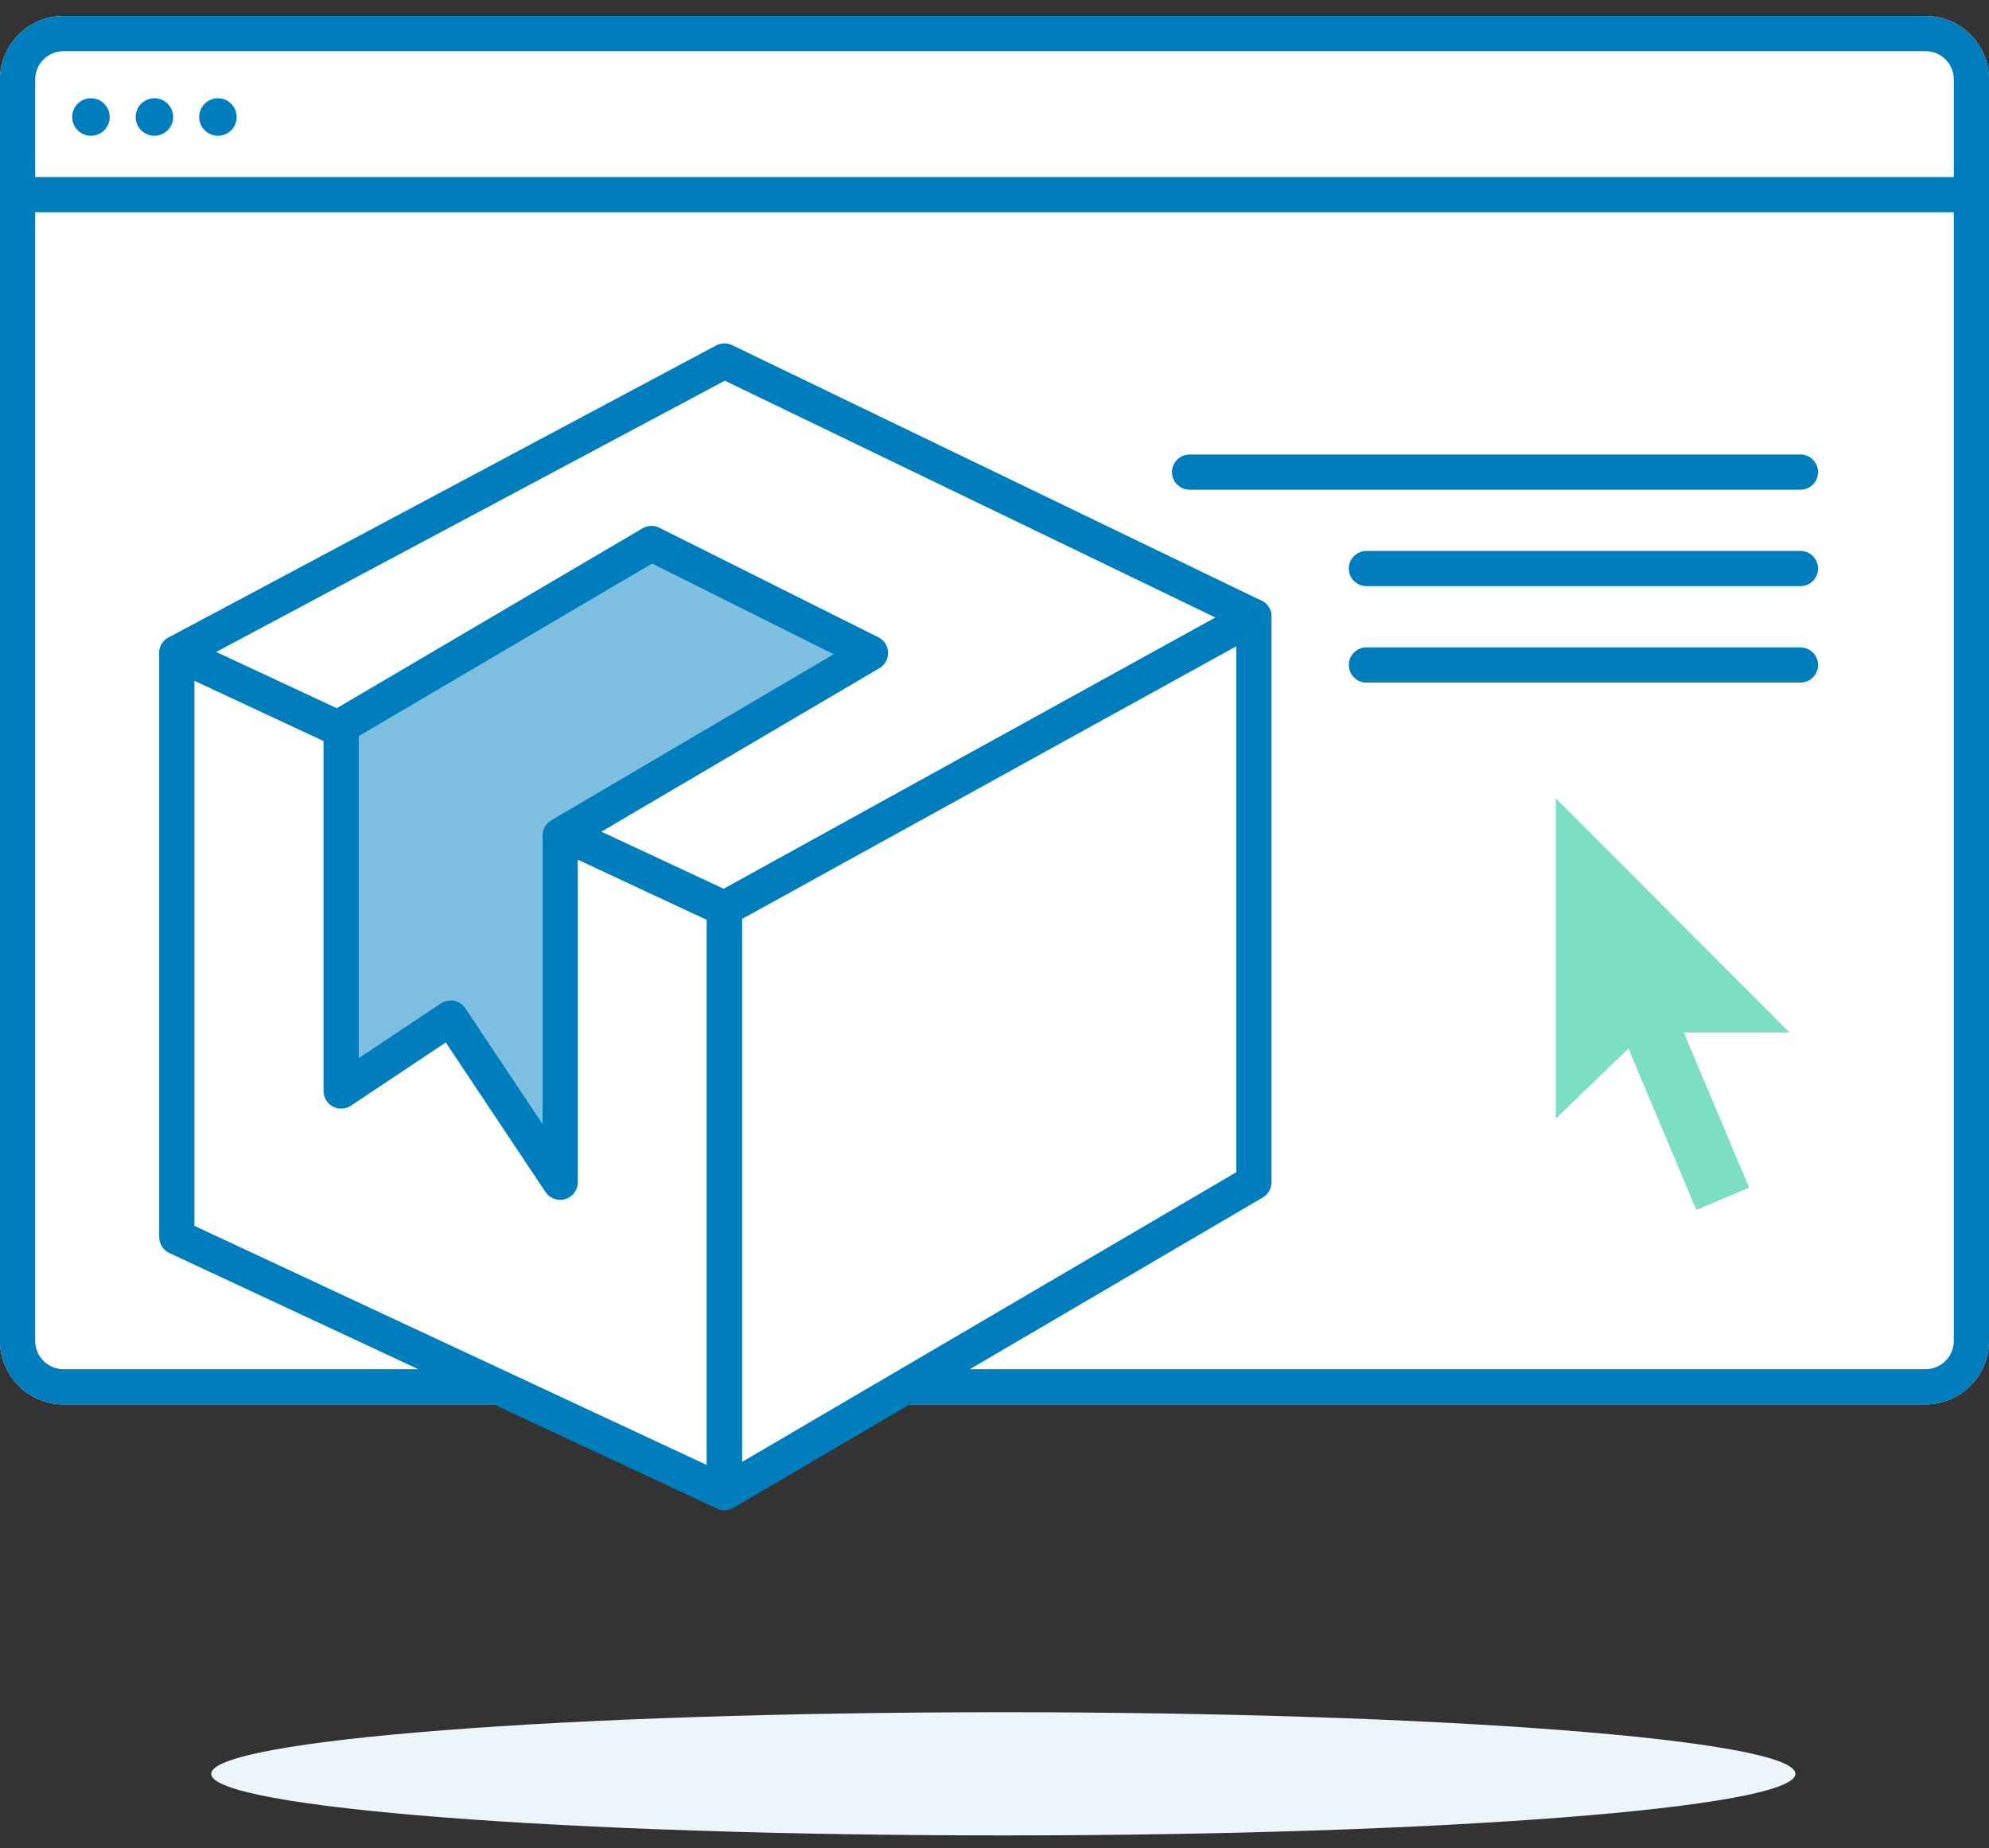 <svg width="113" height="105" viewBox="0 0 113 105" fill="none" xmlns="http://www.w3.org/2000/svg">
                                <rect x="0" y="0" width="113" height="105" fill="#333333" stroke="none"/>
                                <path d="M57 104.285C81.853 104.285 102 102.718 102 100.785C102 98.852 81.853 97.285 57 97.285C32.147 97.285 12 98.852 12 100.785C12 102.718 32.147 104.285 57 104.285Z" fill="#ECF5FA"/>
                                <path d="M0 4.515C0 2.523 1.615 0.907 3.608 0.907H109.392C111.385 0.907 113 2.523 113 4.515V76.186C113 78.179 111.385 79.794 109.392 79.794H3.608C1.615 79.794 0 78.179 0 76.186V4.515Z" fill="white"/>
                                <path fill-rule="evenodd" clip-rule="evenodd" d="M109.392 2.907H3.608C2.72 2.907 2 3.627 2 4.515V76.186C2 77.074 2.72 77.794 3.608 77.794H109.392C110.28 77.794 111 77.074 111 76.186V4.515C111 3.627 110.28 2.907 109.392 2.907ZM3.608 0.907C1.615 0.907 0 2.523 0 4.515V76.186C0 78.179 1.615 79.794 3.608 79.794H109.392C111.385 79.794 113 78.179 113 76.186V4.515C113 2.523 111.385 0.907 109.392 0.907H3.608Z" fill="#007DBC"/>
                                <path fill-rule="evenodd" clip-rule="evenodd" d="M86.762 67.495V41.437L105.622 60.342H94.588L93.919 60.544L86.762 67.495Z" fill="white"/>
                                <path fill-rule="evenodd" clip-rule="evenodd" d="M101.543 68.592L95.678 71.09L88.06 53.046L94.057 50.52L101.543 68.592Z" fill="white"/>
                                <path fill-rule="evenodd" clip-rule="evenodd" d="M99.373 67.484L96.372 68.744L91.328 56.745L94.324 55.484L99.373 67.484Z" fill="#7CDFC4"/>
                                <path fill-rule="evenodd" clip-rule="evenodd" d="M88.389 45.353V63.558L93.22 58.894L93.916 58.668H101.674L88.389 45.353Z" fill="#7CDFC4"/>
                                <path fill-rule="evenodd" clip-rule="evenodd" d="M111.421 12.06H1.396V10.06H111.421V12.06Z" fill="#007DBC"/>
                                <path d="M6.232 6.648C6.232 7.237 5.754 7.714 5.166 7.714C4.577 7.714 4.1 7.237 4.1 6.648C4.1 6.059 4.577 5.582 5.166 5.582C5.754 5.582 6.232 6.059 6.232 6.648Z" fill="#007DBC"/>
                                <path d="M9.839 6.648C9.839 7.237 9.362 7.714 8.773 7.714C8.184 7.714 7.707 7.237 7.707 6.648C7.707 6.059 8.184 5.582 8.773 5.582C9.362 5.582 9.839 6.059 9.839 6.648Z" fill="#007DBC"/>
                                <path d="M13.447 6.648C13.447 7.237 12.97 7.714 12.382 7.714C11.793 7.714 11.315 7.237 11.315 6.648C11.315 6.059 11.793 5.582 12.382 5.582C12.97 5.582 13.447 6.059 13.447 6.648Z" fill="#007DBC"/>
                                <path fill-rule="evenodd" clip-rule="evenodd" d="M66.583 26.824C66.583 26.272 67.031 25.824 67.583 25.824H102.288C102.84 25.824 103.288 26.272 103.288 26.824C103.288 27.377 102.84 27.824 102.288 27.824H67.583C67.031 27.824 66.583 27.377 66.583 26.824Z" fill="#007DBC"/>
                                <path fill-rule="evenodd" clip-rule="evenodd" d="M76.629 32.304C76.629 31.751 77.077 31.304 77.629 31.304L102.288 31.304C102.84 31.304 103.288 31.751 103.288 32.304C103.288 32.856 102.84 33.304 102.288 33.304L77.629 33.304C77.077 33.304 76.629 32.856 76.629 32.304Z" fill="#007DBC"/>
                                <path fill-rule="evenodd" clip-rule="evenodd" d="M76.629 37.783C76.629 37.231 77.077 36.783 77.629 36.783L102.288 36.783C102.84 36.783 103.288 37.231 103.288 37.783C103.288 38.336 102.84 38.783 102.288 38.783L77.629 38.783C77.077 38.783 76.629 38.336 76.629 37.783Z" fill="#007DBC"/>
                                <path d="M10.046 70.289V37.103L41.157 51.622V84.808L10.046 70.289Z" fill="white"/>
                                <path fill-rule="evenodd" clip-rule="evenodd" d="M9.509 36.26C9.797 36.077 10.159 36.053 10.469 36.197L41.58 50.716C41.932 50.88 42.157 51.234 42.157 51.622V84.808C42.157 85.15 41.983 85.468 41.695 85.651C41.406 85.835 41.044 85.859 40.735 85.714L9.623 71.195C9.271 71.031 9.046 70.678 9.046 70.289V37.103C9.046 36.762 9.22 36.444 9.509 36.26ZM11.046 38.674V69.652L40.157 83.238V52.259L11.046 38.674Z" fill="#007DBC"/>
                                <path d="M41.157 20.51L10.046 37.103L41.157 51.621L71.232 35.029L41.157 20.51Z" fill="white"/>
                                <path fill-rule="evenodd" clip-rule="evenodd" d="M40.687 19.627C40.968 19.477 41.305 19.471 41.592 19.609L71.667 34.128C72.004 34.291 72.222 34.627 72.232 35.001C72.242 35.375 72.043 35.723 71.715 35.904L41.641 52.497C41.361 52.651 41.024 52.663 40.735 52.528L9.623 38.009C9.28 37.849 9.056 37.508 9.046 37.129C9.036 36.751 9.241 36.399 9.575 36.22L40.687 19.627ZM41.18 21.631L12.283 37.043L41.12 50.5L69.055 35.088L41.18 21.631Z" fill="#007DBC"/>
                                <path d="M41.162 51.62V84.806L71.237 67.176V35.027L41.162 51.62Z" fill="white"/>
                                <path fill-rule="evenodd" clip-rule="evenodd" d="M71.745 34.166C72.05 34.346 72.237 34.673 72.237 35.027V67.176C72.237 67.531 72.049 67.859 71.742 68.039L41.668 85.669C41.359 85.85 40.976 85.852 40.665 85.674C40.354 85.495 40.162 85.164 40.162 84.806V51.62C40.162 51.256 40.36 50.921 40.679 50.745L70.754 34.152C71.063 33.981 71.44 33.986 71.745 34.166ZM42.162 52.211V83.061L70.237 66.603V36.721L42.162 52.211Z" fill="#007DBC"/>
                                <path d="M19.381 61.992V41.25L37.011 30.88L49.455 37.102L31.826 47.473V67.177L25.603 57.843L19.381 61.992Z" fill="#7EBEE0"/>
                                <path fill-rule="evenodd" clip-rule="evenodd" d="M36.504 30.018C36.796 29.846 37.155 29.834 37.458 29.985L49.903 36.208C50.23 36.372 50.442 36.702 50.455 37.068C50.467 37.434 50.278 37.778 49.962 37.964L32.825 48.045V67.177C32.825 67.617 32.537 68.006 32.115 68.134C31.694 68.261 31.238 68.098 30.993 67.731L25.326 59.23L19.936 62.824C19.629 63.028 19.234 63.047 18.909 62.873C18.584 62.699 18.381 62.36 18.381 61.992V41.25C18.381 40.896 18.568 40.568 18.874 40.389L36.504 30.018ZM37.05 32.017L20.381 41.822V60.123L25.049 57.011C25.508 56.705 26.129 56.829 26.435 57.289L30.826 63.874V47.473C30.826 47.118 31.013 46.791 31.319 46.611L47.362 37.173L37.05 32.017Z" fill="#007DBC"/>
                            </svg>